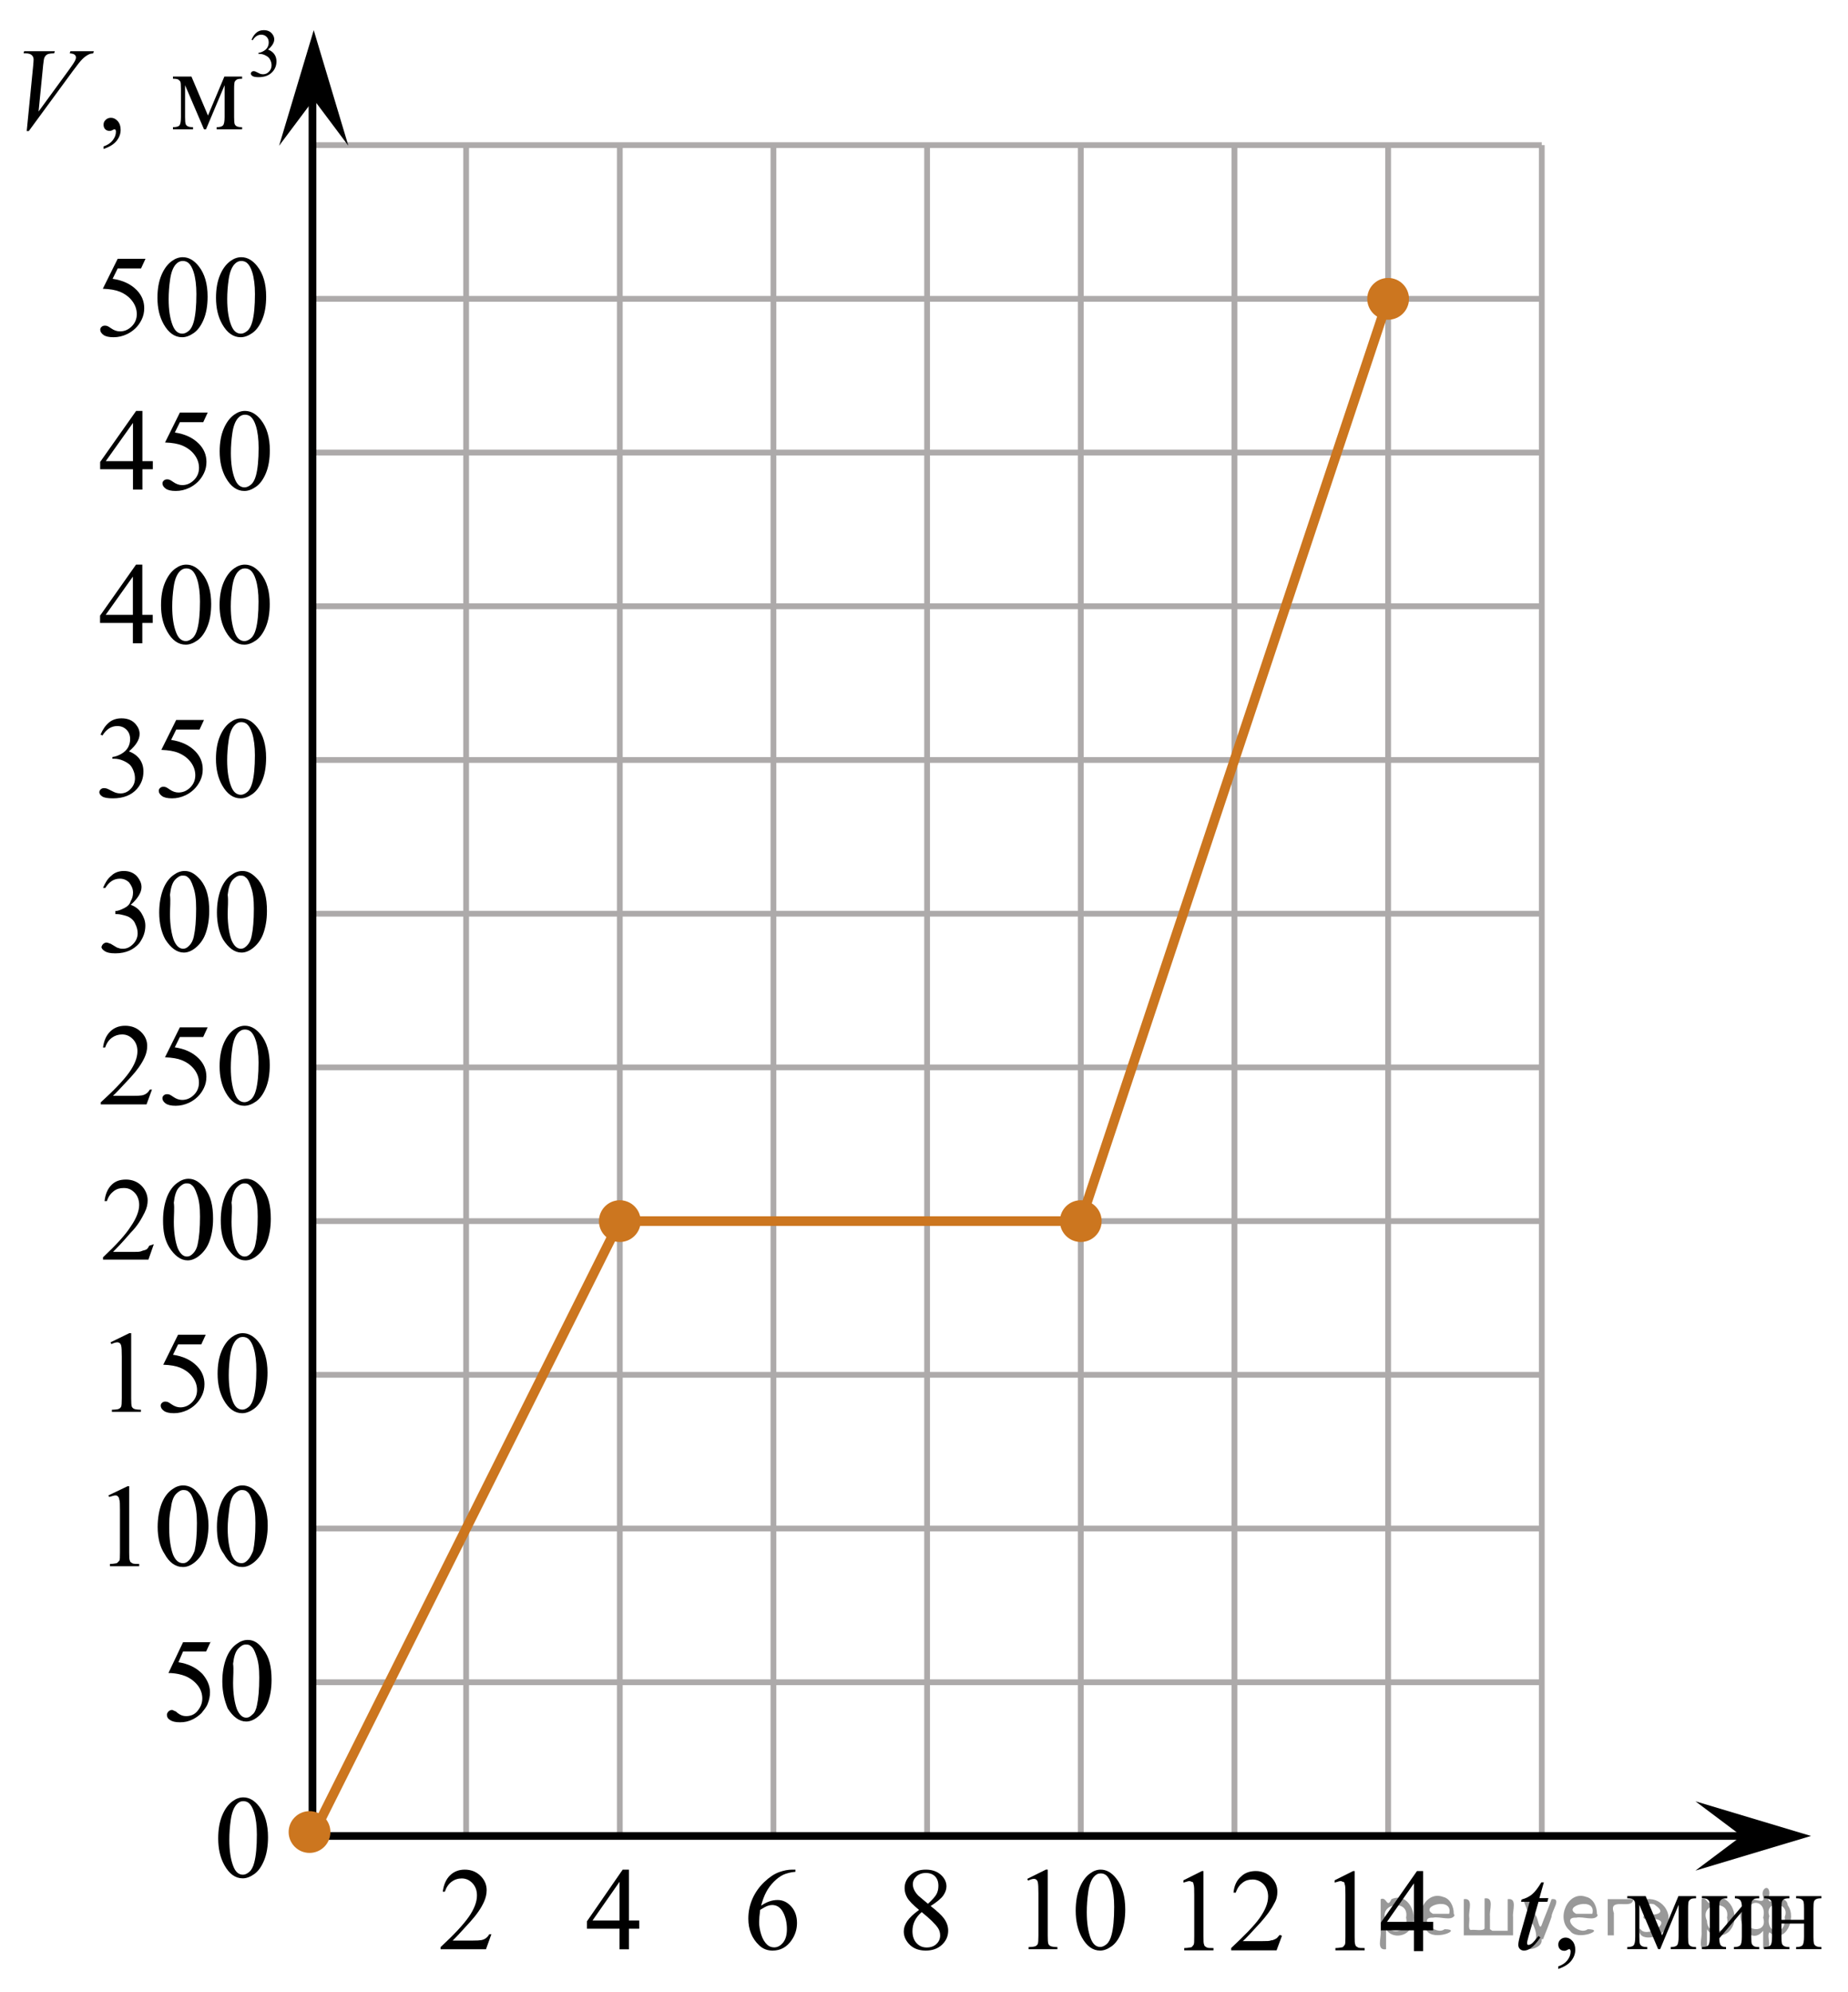 <?xml version="1.0" encoding="utf-8"?>
<!-- Generator: Adobe Illustrator 27.2.0, SVG Export Plug-In . SVG Version: 6.00 Build 0)  -->
<svg version="1.1" id="Слой_1" xmlns="http://www.w3.org/2000/svg" xmlns:xlink="http://www.w3.org/1999/xlink" x="0px" y="0px"
	 width="240.122px" height="258.794px" viewBox="0 0 240.122 258.794" enable-background="new 0 0 240.122 258.794"
	 xml:space="preserve">
<g>
	<g>
		<g>
			<g>
				<g>
					<g>
						<g>
							<g>
								<g>
									<g>
										<g>
											<g>
												<g>
													<g>
														<g>
															<g>
																<g>
																	<g>
																		<g>
																			<g>
																				<g>
																					<g>
																						<g>
																							<g>
																								<g>
																									<defs>
																										<rect id="SVGID_1_" x="73.502" y="239.294" width="12.363" height="16.699"/>
																									</defs>
																									<clipPath id="SVGID_00000040559155361410015550000004061875681144434342_">
																										<use xlink:href="#SVGID_1_"  overflow="visible"/>
																									</clipPath>
																									<g clip-path="url(#SVGID_00000040559155361410015550000004061875681144434342_)">
																										<g enable-background="new    ">
																											<path d="M83.061,249.469v1.062h-1.343v2.676h-1.217v-2.676h-4.235v-0.956l4.641-6.712h0.811
																												v6.606h1.343C83.061,249.469,83.061,249.469,83.061,249.469z M80.501,249.469v-5.029
																												l-3.512,5.029H80.501z"/>
																										</g>
																									</g>
																								</g>
																							</g>
																						</g>
																					</g>
																				</g>
																			</g>
																		</g>
																	</g>
																</g>
															</g>
														</g>
													</g>
												</g>
											</g>
										</g>
									</g>
								</g>
							</g>
						</g>
					</g>
				</g>
			</g>
		</g>
	</g>
</g>
<g>
	<g>
		<g>
			<g>
				<g>
					<g>
						<g>
							<g>
								<g>
									<g>
										<g>
											<g>
												<g>
													<g>
														<g>
															<g>
																<g>
																	<g>
																		<g>
																			<g>
																				<g>
																					<g>
																						<g>
																							<g>
																								<g>
																									<defs>
																										
																											<rect id="SVGID_00000056411521664451086240000002664410375513401781_" x="94.316" y="239.295" width="12.363" height="18.08"/>
																									</defs>
																									<clipPath id="SVGID_00000032640672862318987910000016398905719674300833_">
																										<use xlink:href="#SVGID_00000056411521664451086240000002664410375513401781_"  overflow="visible"/>
																									</clipPath>
																									<g clip-path="url(#SVGID_00000032640672862318987910000016398905719674300833_)">
																										<g enable-background="new    ">
																											<path d="M103.361,242.861v0.276c-0.649,0.065-1.179,0.195-1.59,0.392
																												c-0.411,0.197-0.816,0.497-1.217,0.9s-0.733,0.853-0.996,1.348
																												c-0.263,0.496-0.483,1.085-0.661,1.767c0.709-0.493,1.419-0.739,2.132-0.739
																												c0.684,0,1.276,0.279,1.778,0.837c0.501,0.558,0.752,1.274,0.752,2.15
																												c0,0.847-0.253,1.619-0.76,2.315c-0.61,0.847-1.417,1.27-2.42,1.27
																												c-0.684,0-1.264-0.23-1.741-0.688c-0.935-0.892-1.402-2.047-1.402-3.466
																												c0-0.906,0.179-1.768,0.539-2.584c0.359-0.816,0.872-1.541,1.538-2.174
																												c0.666-0.632,1.305-1.058,1.915-1.277c0.61-0.219,1.178-0.328,1.705-0.328h0.428
																												L103.361,242.861L103.361,242.861z M98.772,248.088c-0.089,0.673-0.133,1.216-0.133,1.629
																												c0,0.477,0.087,0.997,0.262,1.558c0.174,0.56,0.434,1.004,0.778,1.333
																												c0.251,0.234,0.556,0.351,0.915,0.351c0.428,0,0.81-0.204,1.147-0.612
																												s0.506-0.991,0.506-1.748c0-0.852-0.168-1.588-0.502-2.211
																												c-0.335-0.622-0.809-0.934-1.424-0.934c-0.187,0-0.388,0.04-0.602,0.12
																												C99.506,247.653,99.19,247.825,98.772,248.088z"/>
																										</g>
																									</g>
																								</g>
																							</g>
																						</g>
																					</g>
																				</g>
																			</g>
																		</g>
																	</g>
																</g>
															</g>
														</g>
													</g>
												</g>
											</g>
										</g>
									</g>
								</g>
							</g>
						</g>
					</g>
				</g>
			</g>
		</g>
	</g>
</g>
<g>
	<g>
		<g>
			<g>
				<g>
					<g>
						<g>
							<g>
								<g>
									<g>
										<g>
											<g>
												<g>
													<g>
														<g>
															<g>
																<g>
																	<g>
																		<g>
																			<g>
																				<g>
																					<g>
																						<g>
																							<g>
																								<g>
																									<defs>
																										
																											<rect id="SVGID_00000060005762795191482320000018175722343016154278_" x="114.71" y="239.295" width="12.355" height="18.08"/>
																									</defs>
																									<clipPath id="SVGID_00000016772255872932207190000004628281325268679101_">
																										<use xlink:href="#SVGID_00000060005762795191482320000018175722343016154278_"  overflow="visible"/>
																									</clipPath>
																									<g clip-path="url(#SVGID_00000016772255872932207190000004628281325268679101_)">
																										<g enable-background="new    ">
																											<path d="M119.416,248.094c-0.792-0.657-1.302-1.185-1.531-1.583s-0.343-0.811-0.343-1.24
																												c0-0.657,0.251-1.224,0.753-1.699c0.501-0.476,1.168-0.713,1.999-0.713
																												c0.807,0,1.456,0.222,1.948,0.664c0.492,0.443,0.738,0.949,0.738,1.517
																												c0,0.379-0.133,0.764-0.398,1.157c-0.266,0.394-0.819,0.857-1.66,1.389
																												c0.866,0.678,1.438,1.21,1.719,1.599c0.374,0.508,0.561,1.043,0.561,1.605
																												c0,0.712-0.268,1.321-0.804,1.826c-0.536,0.506-1.24,0.759-2.11,0.759
																												c-0.949,0-1.69-0.302-2.221-0.904c-0.423-0.482-0.634-1.011-0.634-1.583
																												c0-0.448,0.148-0.893,0.446-1.334C118.175,249.114,118.688,248.628,119.416,248.094z
																												 M119.763,248.379c-0.408,0.349-0.71,0.729-0.907,1.139
																												c-0.197,0.411-0.295,0.856-0.295,1.333c0,0.643,0.173,1.157,0.52,1.543
																												c0.347,0.386,0.788,0.579,1.324,0.579c0.531,0,0.957-0.152,1.276-0.456
																												s0.479-0.672,0.479-1.105c0-0.358-0.093-0.68-0.28-0.964
																												C121.531,249.92,120.825,249.23,119.763,248.379z M120.575,247.296
																												c0.59-0.538,0.964-0.963,1.121-1.273c0.158-0.311,0.236-0.664,0.236-1.058
																												c0-0.523-0.145-0.932-0.435-1.228c-0.29-0.296-0.686-0.444-1.188-0.444
																												c-0.502,0-0.91,0.148-1.225,0.44c-0.315,0.294-0.472,0.638-0.472,1.031
																												c0,0.259,0.065,0.518,0.196,0.776c0.13,0.26,0.316,0.506,0.557,0.74L120.575,247.296z"/>
																										</g>
																									</g>
																								</g>
																							</g>
																						</g>
																					</g>
																				</g>
																			</g>
																		</g>
																	</g>
																</g>
															</g>
														</g>
													</g>
												</g>
											</g>
										</g>
									</g>
								</g>
							</g>
						</g>
					</g>
				</g>
			</g>
		</g>
	</g>
</g>
<g>
	<g>
		<g>
			<g>
				<g>
					<g>
						<g>
							<g>
								<g>
									<g>
										<g>
											<g>
												<g>
													<g>
														<g>
															<g>
																<g>
																	<g>
																		<g>
																			<g>
																				<g>
																					<g>
																						<g>
																							<g>
																								<g>
																									<defs>
																										
																											<rect id="SVGID_00000048468169244419863740000004901079477621953966_" x="130.869" y="239.296" width="19.13" height="18.078"/>
																									</defs>
																									<clipPath id="SVGID_00000037658066848610754140000015570791819393234052_">
																										<use xlink:href="#SVGID_00000048468169244419863740000004901079477621953966_"  overflow="visible"/>
																									</clipPath>
																									<g clip-path="url(#SVGID_00000037658066848610754140000015570791819393234052_)">
																										<g enable-background="new    ">
																											<path d="M133.476,244.06l2.422-1.202h0.242v8.552c0,0.567,0.023,0.921,0.07,1.06
																												c0.046,0.14,0.143,0.247,0.29,0.321s0.445,0.117,0.895,0.127v0.277h-3.744v-0.277
																												c0.47-0.01,0.773-0.051,0.91-0.123c0.137-0.072,0.232-0.169,0.287-0.291
																												c0.054-0.122,0.081-0.487,0.081-1.095v-5.468c0-0.736-0.024-1.21-0.073-1.419
																												c-0.034-0.159-0.097-0.276-0.188-0.351c-0.09-0.075-0.199-0.112-0.326-0.112
																												c-0.181,0-0.433,0.077-0.756,0.231L133.476,244.06z"/>
																											<path d="M139.773,248.191c0-1.155,0.171-2.15,0.514-2.984
																												c0.342-0.834,0.797-1.455,1.365-1.863c0.44-0.324,0.895-0.485,1.365-0.485
																												c0.763,0,1.448,0.396,2.055,1.188c0.758,0.981,1.138,2.311,1.138,3.988
																												c0,1.175-0.167,2.174-0.499,2.995c-0.333,0.821-0.757,1.418-1.273,1.789
																												c-0.516,0.371-1.014,0.556-1.494,0.556c-0.949,0-1.739-0.57-2.371-1.711
																												C140.04,250.703,139.773,249.546,139.773,248.191z M141.212,248.377
																												c0,1.394,0.169,2.532,0.506,3.413c0.279,0.742,0.695,1.113,1.248,1.113
																												c0.265,0,0.539-0.121,0.822-0.362s0.499-0.646,0.646-1.214
																												c0.225-0.856,0.337-2.064,0.337-3.623c0-1.154-0.117-2.118-0.352-2.891
																												c-0.176-0.572-0.404-0.978-0.683-1.217c-0.201-0.164-0.443-0.247-0.727-0.247
																												c-0.333,0-0.629,0.152-0.888,0.456c-0.352,0.413-0.592,1.063-0.719,1.949
																												C141.276,246.642,141.212,247.516,141.212,248.377z"/>
																										</g>
																									</g>
																								</g>
																							</g>
																						</g>
																					</g>
																				</g>
																			</g>
																		</g>
																	</g>
																</g>
															</g>
														</g>
													</g>
												</g>
											</g>
										</g>
									</g>
								</g>
							</g>
						</g>
					</g>
				</g>
			</g>
		</g>
	</g>
</g>
<g>
	<g>
		<g>
			<g>
				<g>
					<g>
						<g>
							<g>
								<g>
									<g>
										<g>
											<g>
												<g>
													<g>
														<g>
															<defs>
																
																	<rect id="SVGID_00000132767380302979629540000002397619523618715534_" x="54.386" y="239.295" width="12.361" height="16.697"/>
															</defs>
															<clipPath id="SVGID_00000119112776521375656720000007201645975332017038_">
																<use xlink:href="#SVGID_00000132767380302979629540000002397619523618715534_"  overflow="visible"/>
															</clipPath>
															<g clip-path="url(#SVGID_00000119112776521375656720000007201645975332017038_)">
																<g enable-background="new    ">
																	<path d="M63.847,251.254l-0.701,1.95h-5.902v-0.276c1.736-1.605,2.958-2.915,3.667-3.932
																		s1.062-1.945,1.062-2.787c0-0.644-0.194-1.171-0.583-1.585c-0.389-0.413-0.854-0.62-1.395-0.62
																		c-0.492,0-0.933,0.145-1.324,0.438c-0.391,0.291-0.68,0.719-0.867,1.281h-0.273
																		c0.123-0.922,0.439-1.629,0.948-2.122c0.509-0.494,1.145-0.74,1.907-0.74
																		c0.811,0,1.489,0.264,2.033,0.792s0.815,1.151,0.815,1.868c0,0.514-0.118,1.027-0.354,1.54
																		c-0.364,0.808-0.954,1.662-1.77,2.563c-1.225,1.355-1.99,2.173-2.294,2.451h2.612
																		c0.531,0,0.903-0.019,1.118-0.06c0.214-0.04,0.407-0.121,0.579-0.243
																		c0.172-0.122,0.322-0.295,0.45-0.519h0.273C63.847,251.254,63.847,251.254,63.847,251.254z"/>
																</g>
															</g>
														</g>
													</g>
												</g>
											</g>
										</g>
									</g>
								</g>
							</g>
						</g>
					</g>
				</g>
			</g>
		</g>
	</g>
</g>
<g>
	<g>
		<g>
			<g>
				<g>
					<g>
						<g>
							<g>
								<g>
									<g>
										<g>
											<g>
												<g>
													<g>
														<g>
															<g>
																<g>
																	<g>
																		<g>
																			<g>
																				<defs>
																					
																						<rect id="SVGID_00000137133796179377051470000015105151054182979470_" x="151.174" y="239.545" width="19.3" height="16.6"/>
																				</defs>
																				<clipPath id="SVGID_00000104688877292690835230000001931260455144123015_">
																					<use xlink:href="#SVGID_00000137133796179377051470000015105151054182979470_"  overflow="visible"/>
																				</clipPath>
																				<g clip-path="url(#SVGID_00000104688877292690835230000001931260455144123015_)">
																					<path d="M153.774,244.245l2.4-1.2h0.2v8.5c0,0.6,0,0.9,0.1,1.1c0,0.1,0.1,0.2,0.3,0.3
																						c0.1,0.1,0.4,0.1,0.9,0.1v0.3h-3.8v-0.3c0.5,0,0.8-0.1,0.9-0.1c0.1,0,0.2-0.2,0.3-0.3
																						s0.1-0.5,0.1-1.1v-5.4c0-0.7,0-1.2-0.1-1.4c0-0.2-0.1-0.3-0.2-0.3c-0.1,0-0.2-0.1-0.3-0.1
																						c-0.2,0-0.4,0.1-0.8,0.2L153.774,244.245L153.774,244.245z"/>
																					<path d="M166.574,251.445l-0.7,1.9h-5.9v-0.3c1.7-1.6,3-2.9,3.7-3.9s1.1-1.9,1.1-2.8
																						c0-0.6-0.2-1.2-0.6-1.6c-0.4-0.4-0.9-0.6-1.4-0.6s-0.9,0.1-1.3,0.4c-0.4,0.3-0.7,0.7-0.9,1.3h-0.3
																						c0.1-0.9,0.4-1.6,1-2.1c0.5-0.5,1.2-0.7,1.9-0.7c0.8,0,1.5,0.3,2,0.8s0.8,1.1,0.8,1.9
																						c0,0.5-0.1,1-0.4,1.5c-0.4,0.8-1,1.6-1.8,2.5c-1.2,1.3-2,2.2-2.3,2.4h2.6c0.5,0,0.9,0,1.1-0.1
																						c0.2,0,0.4-0.1,0.6-0.2c0.2-0.1,0.3-0.3,0.5-0.5L166.574,251.445L166.574,251.445z"/>
																				</g>
																			</g>
																		</g>
																	</g>
																</g>
															</g>
														</g>
													</g>
												</g>
											</g>
										</g>
									</g>
								</g>
							</g>
						</g>
					</g>
				</g>
			</g>
		</g>
	</g>
</g>
<g>
	<g>
		<g>
			<g>
				<g>
					<g>
						<g>
							<g>
								<g>
									<g>
										<g>
											<g>
												<g>
													<g>
														<g>
															<g>
																<g>
																	<g>
																		<g>
																			<g>
																				<defs>
																					
																						<rect id="SVGID_00000090258126997810918730000009236464616297011881_" x="170.718" y="239.545" width="19.3" height="16.6"/>
																				</defs>
																				<clipPath id="SVGID_00000103239567240381429940000006883063381678503336_">
																					<use xlink:href="#SVGID_00000090258126997810918730000009236464616297011881_"  overflow="visible"/>
																				</clipPath>
																				<g clip-path="url(#SVGID_00000103239567240381429940000006883063381678503336_)">
																					<path d="M173.418,244.245l2.4-1.2h0.2v8.5c0,0.6,0,0.9,0.1,1.1c0,0.1,0.1,0.2,0.3,0.3
																						c0.1,0.1,0.4,0.1,0.9,0.1v0.3h-3.8v-0.3c0.5,0,0.8-0.1,0.9-0.1s0.2-0.2,0.3-0.3s0.1-0.5,0.1-1.1v-5.4
																						c0-0.7,0-1.2-0.1-1.4c0-0.2-0.1-0.3-0.2-0.3s-0.2-0.1-0.3-0.1c-0.2,0-0.4,0.1-0.8,0.2V244.245z"
																						/>
																					<path d="M186.218,249.645v1.1h-1.3v2.7h-1.2v-2.7h-4.3v-1l4.7-6.7h0.8v6.6H186.218L186.218,249.645z
																						 M183.718,249.645v-5l-3.5,5H183.718z"/>
																				</g>
																			</g>
																		</g>
																	</g>
																</g>
															</g>
														</g>
													</g>
												</g>
											</g>
										</g>
									</g>
								</g>
							</g>
						</g>
					</g>
				</g>
			</g>
		</g>
	</g>
</g>
<g>
	<g>
		<g>
			<g>
				<g>
					<g>
						<g>
							<g>
								<g>
									<g>
										<g>
											<g>
												<g>
													<g>
														<g>
															<g>
																<g>
																	<g>
																		<g>
																			<g>
																				<g>
																					<g>
																						<g>
																							<g>
																								<g>
																									<defs>
																										
																											<rect id="SVGID_00000022546764261469542940000003932108113571164082_" x="25.532" y="229.912" width="12.354" height="18.066"/>
																									</defs>
																									<clipPath id="SVGID_00000007396895474075960700000016781780423614882460_">
																										<use xlink:href="#SVGID_00000022546764261469542940000003932108113571164082_"  overflow="visible"/>
																									</clipPath>
																									<g clip-path="url(#SVGID_00000007396895474075960700000016781780423614882460_)">
																										<g enable-background="new    ">
																											<path d="M28.352,238.806c0-1.155,0.172-2.15,0.517-2.984s0.802-1.455,1.372-1.863
																												c0.443-0.324,0.9-0.485,1.373-0.485c0.767,0,1.456,0.396,2.066,1.188
																												c0.762,0.981,1.144,2.31,1.144,3.988c0,1.175-0.168,2.174-0.502,2.995
																												s-0.761,1.418-1.28,1.789c-0.519,0.371-1.02,0.557-1.502,0.557
																												c-0.955,0-1.748-0.57-2.383-1.711C28.619,241.318,28.352,240.161,28.352,238.806z
																												 M29.798,238.993c0,1.394,0.169,2.532,0.509,3.413c0.281,0.742,0.699,1.113,1.254,1.113
																												c0.266,0,0.541-0.121,0.826-0.362c0.286-0.241,0.502-0.646,0.649-1.214
																												c0.226-0.856,0.339-2.064,0.339-3.623c0-1.154-0.118-2.118-0.354-2.891
																												c-0.177-0.572-0.406-0.978-0.686-1.217c-0.202-0.164-0.445-0.247-0.731-0.247
																												c-0.335,0-0.632,0.152-0.893,0.456c-0.354,0.413-0.595,1.063-0.723,1.949
																												C29.862,237.257,29.798,238.131,29.798,238.993z"/>
																										</g>
																									</g>
																								</g>
																							</g>
																						</g>
																					</g>
																				</g>
																			</g>
																		</g>
																	</g>
																</g>
															</g>
														</g>
													</g>
												</g>
											</g>
										</g>
									</g>
								</g>
							</g>
						</g>
					</g>
				</g>
			</g>
		</g>
	</g>
</g>
<g>
	<g>
		<g>
			<g>
				<g>
					<g>
						<g>
							<g>
								<g>
									<g>
										<g>
											<g>
												<g>
													<g>
														<g>
															<g>
																<g>
																	<g>
																		<g>
																			<defs>
																				
																					<rect id="SVGID_00000170964856759036105190000005408741354925803142_" x="11.386" y="189.452" width="26.5" height="18.2"/>
																			</defs>
																			<clipPath id="SVGID_00000172436466759208233040000001888747336909844356_">
																				<use xlink:href="#SVGID_00000170964856759036105190000005408741354925803142_"  overflow="visible"/>
																			</clipPath>
																			<g clip-path="url(#SVGID_00000172436466759208233040000001888747336909844356_)">
																				<g enable-background="new    ">
																					<path d="M14.086,194.252l2.5-1.2h0.2v8.6c0,0.6,0,0.9,0.1,1.1c0,0.1,0.1,0.2,0.3,0.3
																						c0.1,0.1,0.5,0.1,0.9,0.1v0.3h-3.8v-0.3c0.5,0,0.8-0.1,0.9-0.1c0.1-0.1,0.2-0.2,0.3-0.3
																						c0.1-0.1,0.1-0.5,0.1-1.1v-5.5c0-0.7,0-1.2-0.1-1.4c0-0.2-0.1-0.3-0.2-0.4s-0.2-0.1-0.3-0.1
																						c-0.2,0-0.4,0.1-0.8,0.2L14.086,194.252z"/>
																					<path d="M20.486,198.352c0-1.2,0.2-2.2,0.5-3c0.3-0.8,0.8-1.5,1.4-1.9c0.4-0.3,0.9-0.5,1.4-0.5
																						c0.8,0,1.5,0.4,2.1,1.2c0.8,1,1.2,2.3,1.2,4c0,1.2-0.2,2.2-0.5,3c-0.3,0.8-0.8,1.4-1.3,1.8
																						c-0.5,0.4-1,0.6-1.5,0.6c-1,0-1.8-0.6-2.4-1.7C20.786,200.952,20.486,199.752,20.486,198.352z
																						 M21.986,198.552c0,1.4,0.2,2.6,0.5,3.4c0.3,0.7,0.7,1.1,1.3,1.1c0.3,0,0.5-0.1,0.8-0.4
																						s0.5-0.7,0.7-1.2c0.2-0.9,0.3-2.1,0.3-3.6c0-1.2-0.1-2.1-0.4-2.9c-0.2-0.6-0.4-1-0.7-1.2
																						c-0.2-0.2-0.5-0.2-0.7-0.2c-0.3,0-0.6,0.2-0.9,0.5c-0.4,0.4-0.6,1.1-0.7,2
																						C21.986,196.852,21.986,197.652,21.986,198.552z"/>
																					<path d="M28.186,198.352c0-1.2,0.2-2.2,0.5-3c0.3-0.8,0.8-1.5,1.4-1.9c0.4-0.3,0.9-0.5,1.4-0.5
																						c0.8,0,1.5,0.4,2.1,1.2c0.8,1,1.2,2.3,1.2,4c0,1.2-0.2,2.2-0.5,3c-0.3,0.8-0.8,1.4-1.3,1.8
																						c-0.5,0.4-1,0.6-1.5,0.6c-1,0-1.8-0.6-2.4-1.7C28.386,200.952,28.186,199.752,28.186,198.352z
																						 M29.586,198.552c0,1.4,0.2,2.6,0.5,3.4c0.3,0.7,0.7,1.1,1.3,1.1c0.3,0,0.5-0.1,0.8-0.4
																						c0.3-0.3,0.5-0.7,0.7-1.2c0.2-0.9,0.3-2.1,0.3-3.6c0-1.2-0.1-2.1-0.4-2.9c-0.2-0.6-0.4-1-0.7-1.2
																						c-0.2-0.2-0.5-0.2-0.7-0.2c-0.3,0-0.6,0.2-0.9,0.5c-0.4,0.4-0.6,1.1-0.7,2
																						C29.686,196.852,29.586,197.652,29.586,198.552z"/>
																				</g>
																			</g>
																		</g>
																	</g>
																</g>
															</g>
														</g>
													</g>
												</g>
											</g>
										</g>
									</g>
								</g>
							</g>
						</g>
					</g>
				</g>
			</g>
		</g>
	</g>
</g>
<g>
	<g>
		<g>
			<g>
				<g>
					<g>
						<g>
							<g>
								<g>
									<g>
										<g>
											<g>
												<g>
													<g>
														<g>
															<g>
																<g>
																	<g>
																		<g>
																			<defs>
																				
																					<rect id="SVGID_00000045611619246842904280000008083112797037482918_" x="10.586" y="149.52" width="27.3" height="18.2"/>
																			</defs>
																			<clipPath id="SVGID_00000119826644253903550220000008683602216994062776_">
																				<use xlink:href="#SVGID_00000045611619246842904280000008083112797037482918_"  overflow="visible"/>
																			</clipPath>
																			<g clip-path="url(#SVGID_00000119826644253903550220000008683602216994062776_)">
																				<g enable-background="new    ">
																					<path d="M19.986,161.62l-0.7,2h-5.9v-0.3c1.7-1.6,2.9-2.9,3.6-4c0.7-1,1.1-2,1.1-2.8
																						c0-0.6-0.2-1.2-0.6-1.6c-0.4-0.4-0.8-0.6-1.4-0.6c-0.5,0-0.9,0.1-1.3,0.4c-0.4,0.3-0.7,0.7-0.9,1.3
																						h-0.3c0.1-0.9,0.4-1.6,0.9-2.1s1.1-0.7,1.9-0.7s1.5,0.3,2,0.8s0.8,1.2,0.8,1.9c0,0.5-0.1,1-0.4,1.6
																						c-0.4,0.8-0.9,1.7-1.8,2.6c-1.2,1.4-2,2.2-2.3,2.5h2.6c0.5,0,0.9,0,1.1-0.1s0.4-0.1,0.6-0.2
																						c0.2-0.1,0.3-0.3,0.4-0.5L19.986,161.62L19.986,161.62z"/>
																					<path d="M21.186,158.52c0-1.2,0.2-2.2,0.5-3c0.3-0.8,0.8-1.5,1.4-1.9c0.4-0.3,0.9-0.5,1.4-0.5
																						c0.8,0,1.4,0.4,2.1,1.2c0.8,1,1.1,2.3,1.1,4c0,1.2-0.2,2.2-0.5,3c-0.3,0.8-0.8,1.4-1.3,1.8
																						c-0.5,0.4-1,0.6-1.5,0.6c-0.9,0-1.7-0.6-2.4-1.7C21.386,161.02,21.186,159.92,21.186,158.52z
																						 M22.586,158.72c0,1.4,0.2,2.6,0.5,3.4c0.3,0.7,0.7,1.1,1.2,1.1c0.3,0,0.5-0.1,0.8-0.4s0.5-0.7,0.6-1.2
																						c0.2-0.9,0.3-2.1,0.3-3.6c0-1.2-0.1-2.1-0.4-2.9c-0.2-0.6-0.4-1-0.7-1.2c-0.2-0.2-0.4-0.2-0.7-0.2
																						s-0.6,0.2-0.9,0.5c-0.4,0.4-0.6,1.1-0.7,2C22.686,156.92,22.586,157.82,22.586,158.72z"/>
																					<path d="M28.686,158.52c0-1.2,0.2-2.2,0.5-3c0.3-0.8,0.8-1.5,1.4-1.9c0.4-0.3,0.9-0.5,1.4-0.5
																						c0.8,0,1.4,0.4,2.1,1.2c0.8,1,1.1,2.3,1.1,4c0,1.2-0.2,2.2-0.5,3c-0.3,0.8-0.8,1.4-1.3,1.8
																						c-0.5,0.4-1,0.6-1.5,0.6c-0.9,0-1.7-0.6-2.4-1.7C28.886,161.02,28.686,159.92,28.686,158.52z
																						 M30.086,158.72c0,1.4,0.2,2.6,0.5,3.4c0.3,0.7,0.7,1.1,1.2,1.1c0.3,0,0.5-0.1,0.8-0.4s0.5-0.7,0.6-1.2
																						c0.2-0.9,0.3-2.1,0.3-3.6c0-1.2-0.1-2.1-0.4-2.9c-0.2-0.6-0.4-1-0.7-1.2c-0.2-0.2-0.4-0.2-0.7-0.2
																						c-0.3,0-0.6,0.2-0.9,0.5c-0.4,0.4-0.6,1.1-0.7,2C30.186,156.92,30.086,157.82,30.086,158.72z"/>
																				</g>
																			</g>
																		</g>
																	</g>
																</g>
															</g>
														</g>
													</g>
												</g>
											</g>
										</g>
									</g>
								</g>
							</g>
						</g>
					</g>
				</g>
			</g>
		</g>
	</g>
</g>
<g>
	<g>
		<g>
			<g>
				<g>
					<g>
						<g>
							<g>
								<g>
									<g>
										<g>
											<g>
												<g>
													<g>
														<g>
															<g>
																<g>
																	<g>
																		<g>
																			<defs>
																				
																					<rect id="SVGID_00000067195090469506103150000001788644488728719492_" x="10.586" y="109.537" width="27.3" height="18.3"/>
																			</defs>
																			<clipPath id="SVGID_00000093882652197001168650000003730245969212446853_">
																				<use xlink:href="#SVGID_00000067195090469506103150000001788644488728719492_"  overflow="visible"/>
																			</clipPath>
																			<g clip-path="url(#SVGID_00000093882652197001168650000003730245969212446853_)">
																				<g enable-background="new    ">
																					<path d="M13.386,115.337c0.3-0.7,0.6-1.2,1.1-1.6c0.4-0.4,1-0.6,1.6-0.6c0.8,0,1.4,0.3,1.8,0.8
																						c0.3,0.4,0.5,0.8,0.5,1.3c0,0.7-0.5,1.5-1.4,2.3c0.6,0.2,1.1,0.6,1.4,1.1s0.5,1,0.5,1.6
																						c0,0.9-0.3,1.6-0.8,2.3c-0.7,0.8-1.7,1.3-3.1,1.3c-0.7,0-1.1-0.1-1.4-0.3
																						c-0.3-0.2-0.4-0.4-0.4-0.5s0.1-0.3,0.2-0.4s0.3-0.2,0.4-0.2s0.2,0,0.4,0.1c0.1,0,0.3,0.1,0.6,0.3
																						c0.3,0.2,0.5,0.3,0.6,0.3c0.2,0.1,0.4,0.1,0.6,0.1c0.5,0,0.9-0.2,1.3-0.6s0.6-0.9,0.6-1.4
																						c0-0.4-0.1-0.8-0.3-1.2c-0.1-0.3-0.3-0.5-0.4-0.6c-0.2-0.2-0.5-0.4-0.9-0.5s-0.7-0.2-1.1-0.2h-0.2
																						v-0.4c0.4,0,0.8-0.2,1.2-0.4c0.4-0.2,0.7-0.5,0.8-0.9c0.2-0.3,0.3-0.7,0.3-1.1c0-0.5-0.2-0.9-0.5-1.3
																						c-0.3-0.3-0.7-0.5-1.2-0.5c-0.8,0-1.4,0.4-1.9,1.2h-0.3C13.386,115.337,13.386,115.337,13.386,115.337z"
																						/>
																					<path d="M20.686,118.537c0-1.2,0.2-2.2,0.5-3c0.3-0.8,0.8-1.5,1.4-1.9c0.4-0.3,0.9-0.5,1.4-0.5
																						c0.8,0,1.4,0.4,2.1,1.2c0.8,1,1.1,2.3,1.1,4c0,1.2-0.2,2.2-0.5,3c-0.3,0.8-0.8,1.4-1.3,1.8
																						c-0.5,0.4-1,0.6-1.5,0.6c-0.9,0-1.7-0.6-2.4-1.7C20.986,121.137,20.686,119.937,20.686,118.537z
																						 M22.086,118.737c0,1.4,0.2,2.6,0.5,3.4c0.3,0.7,0.7,1.1,1.2,1.1c0.3,0,0.5-0.1,0.8-0.4
																						s0.5-0.7,0.6-1.2c0.2-0.9,0.3-2.1,0.3-3.6c0-1.2-0.1-2.1-0.4-2.9c-0.2-0.6-0.4-1-0.7-1.2
																						c-0.2-0.2-0.4-0.2-0.7-0.2c-0.3,0-0.6,0.2-0.9,0.5c-0.4,0.4-0.6,1.1-0.7,2
																						C22.186,117.037,22.086,117.837,22.086,118.737z"/>
																					<path d="M28.186,118.537c0-1.2,0.2-2.2,0.5-3c0.3-0.8,0.8-1.5,1.4-1.9c0.4-0.3,0.9-0.5,1.4-0.5
																						c0.8,0,1.4,0.4,2.1,1.2c0.8,1,1.1,2.3,1.1,4c0,1.2-0.2,2.2-0.5,3c-0.3,0.8-0.8,1.4-1.3,1.8
																						c-0.5,0.4-1,0.6-1.5,0.6c-0.9,0-1.7-0.6-2.4-1.7C28.486,121.137,28.186,119.937,28.186,118.537z
																						 M29.586,118.737c0,1.4,0.2,2.6,0.5,3.4c0.3,0.7,0.7,1.1,1.2,1.1c0.3,0,0.5-0.1,0.8-0.4
																						c0.3-0.3,0.5-0.7,0.6-1.2c0.2-0.9,0.3-2.1,0.3-3.6c0-1.2-0.1-2.1-0.4-2.9c-0.2-0.6-0.4-1-0.7-1.2
																						c-0.2-0.2-0.4-0.2-0.7-0.2c-0.3,0-0.6,0.2-0.9,0.5c-0.4,0.4-0.6,1.1-0.7,2
																						C29.686,117.037,29.586,117.837,29.586,118.737z"/>
																				</g>
																			</g>
																		</g>
																	</g>
																</g>
															</g>
														</g>
													</g>
												</g>
											</g>
										</g>
									</g>
								</g>
							</g>
						</g>
					</g>
				</g>
			</g>
		</g>
	</g>
</g>
<g>
	<g>
		<g>
			<g>
				<g>
					<g>
						<g>
							<g>
								<g>
									<g>
										<g>
											<g>
												<g>
													<g>
														<g>
															<g>
																<g>
																	<g>
																		<g>
																			<defs>
																				
																					<rect id="SVGID_00000173150010034987590690000010445014380395889549_" x="18.786" y="209.421" width="19.1" height="18.2"/>
																			</defs>
																			<clipPath id="SVGID_00000049925447737551479290000011015940113974452370_">
																				<use xlink:href="#SVGID_00000173150010034987590690000010445014380395889549_"  overflow="visible"/>
																			</clipPath>
																			<g clip-path="url(#SVGID_00000049925447737551479290000011015940113974452370_)">
																				<g enable-background="new    ">
																					<path d="M27.386,213.221l-0.6,1.3h-3l-0.6,1.4c1.3,0.2,2.3,0.7,3.1,1.5c0.6,0.7,1,1.5,1,2.4
																						c0,0.5-0.1,1-0.3,1.5s-0.5,0.8-0.8,1.2c-0.3,0.3-0.7,0.6-1.1,0.8c-0.6,0.3-1.1,0.4-1.7,0.4
																						s-1-0.1-1.3-0.3c-0.3-0.2-0.4-0.4-0.4-0.7c0-0.1,0.1-0.3,0.2-0.4c0.1-0.1,0.3-0.2,0.4-0.2
																						s0.2,0,0.3,0.1c0.1,0,0.3,0.1,0.5,0.3c0.4,0.3,0.7,0.4,1.1,0.4c0.6,0,1.1-0.2,1.5-0.7s0.6-1,0.6-1.6
																						s-0.2-1.2-0.6-1.7s-0.9-0.9-1.6-1.2c-0.5-0.2-1.3-0.4-2.2-0.4l1.9-4h3.6V213.221z"/>
																					<path d="M28.886,218.421c0-1.2,0.2-2.2,0.5-3c0.3-0.8,0.8-1.5,1.4-1.9c0.4-0.3,0.9-0.5,1.4-0.5
																						c0.8,0,1.4,0.4,2,1.2c0.8,1,1.1,2.3,1.1,4c0,1.2-0.2,2.2-0.5,3c-0.3,0.8-0.8,1.4-1.3,1.8s-1,0.6-1.5,0.6
																						c-0.9,0-1.7-0.6-2.4-1.7C29.186,220.921,28.886,219.821,28.886,218.421z M30.286,218.621
																						c0,1.4,0.2,2.6,0.5,3.4c0.3,0.7,0.7,1.1,1.2,1.1c0.3,0,0.5-0.1,0.8-0.4c0.3-0.2,0.5-0.7,0.6-1.2
																						c0.2-0.9,0.3-2.1,0.3-3.6c0-1.2-0.1-2.1-0.4-2.9c-0.2-0.6-0.4-1-0.7-1.2c-0.2-0.2-0.4-0.2-0.7-0.2
																						c-0.3,0-0.6,0.2-0.9,0.5c-0.4,0.4-0.6,1.1-0.7,2C30.386,216.821,30.286,217.721,30.286,218.621z"/>
																				</g>
																			</g>
																		</g>
																	</g>
																</g>
															</g>
														</g>
													</g>
												</g>
											</g>
										</g>
									</g>
								</g>
							</g>
						</g>
					</g>
				</g>
			</g>
		</g>
	</g>
</g>
<g>
	<g>
		<g>
			<g>
				<g>
					<g>
						<defs>
							
								<rect id="SVGID_00000132774026649626233730000012920706787879249061_" x="10.217" y="69.817" width="27.669" height="17.871"/>
						</defs>
						<clipPath id="SVGID_00000095339766131342114740000017689569421035758733_">
							<use xlink:href="#SVGID_00000132774026649626233730000012920706787879249061_"  overflow="visible"/>
						</clipPath>
						<g clip-path="url(#SVGID_00000095339766131342114740000017689569421035758733_)">
							<path d="M19.845,79.87v1.048h-1.353v2.644h-1.226v-2.644h-4.265v-0.945l4.674-6.63h0.817v6.527H19.845z
								 M17.266,79.87v-4.97l-3.537,4.97H17.266z"/>
							<path d="M20.922,78.615c0-1.142,0.173-2.125,0.52-2.949s0.808-1.438,1.382-1.843
								c0.446-0.319,0.907-0.479,1.382-0.479c0.773,0,1.466,0.392,2.081,1.174
								c0.768,0.97,1.152,2.284,1.152,3.942c0,1.162-0.169,2.149-0.505,2.961
								c-0.337,0.812-0.767,1.402-1.289,1.769c-0.522,0.367-1.027,0.55-1.512,0.55
								c-0.961,0-1.761-0.564-2.4-1.69C21.192,81.098,20.922,79.953,20.922,78.615z M22.378,78.799
								c0,1.379,0.171,2.503,0.513,3.375c0.282,0.733,0.703,1.1,1.263,1.1c0.268,0,0.545-0.119,0.832-0.358
								c0.288-0.238,0.505-0.639,0.654-1.199c0.228-0.847,0.342-2.04,0.342-3.581
								c0-1.143-0.119-2.095-0.357-2.857c-0.178-0.566-0.409-0.968-0.691-1.204
								c-0.203-0.162-0.448-0.243-0.736-0.243c-0.337,0-0.637,0.15-0.899,0.45
								c-0.357,0.409-0.6,1.051-0.728,1.927C22.443,77.084,22.378,77.948,22.378,78.799z"/>
							<path d="M28.531,78.615c0-1.142,0.173-2.125,0.52-2.949s0.808-1.438,1.382-1.843
								c0.446-0.319,0.907-0.479,1.382-0.479c0.773,0,1.466,0.392,2.081,1.174
								c0.768,0.97,1.152,2.284,1.152,3.942c0,1.162-0.169,2.149-0.505,2.961
								c-0.337,0.812-0.767,1.402-1.289,1.769c-0.522,0.367-1.027,0.55-1.512,0.55
								c-0.961,0-1.761-0.564-2.4-1.69C28.801,81.098,28.531,79.953,28.531,78.615z M29.987,78.799
								c0,1.379,0.171,2.503,0.513,3.375c0.282,0.733,0.703,1.1,1.263,1.1c0.268,0,0.545-0.119,0.832-0.358
								c0.288-0.238,0.505-0.639,0.654-1.199c0.228-0.847,0.342-2.04,0.342-3.581
								c0-1.143-0.119-2.095-0.357-2.857c-0.178-0.566-0.409-0.968-0.691-1.204
								c-0.203-0.162-0.448-0.243-0.736-0.243c-0.337,0-0.637,0.15-0.899,0.45
								c-0.357,0.409-0.6,1.051-0.728,1.927C30.052,77.084,29.987,77.948,29.987,78.799z"/>
						</g>
					</g>
				</g>
			</g>
		</g>
	</g>
</g>
<g>
	<g>
		<g>
			<g>
				<g>
					<g>
						<defs>
							
								<rect id="SVGID_00000181806468848676352400000010282321482211352986_" x="10.217" y="29.884" width="27.669" height="17.871"/>
						</defs>
						<clipPath id="SVGID_00000174574063071833594820000016200700379621117324_">
							<use xlink:href="#SVGID_00000181806468848676352400000010282321482211352986_"  overflow="visible"/>
						</clipPath>
						<g clip-path="url(#SVGID_00000174574063071833594820000016200700379621117324_)">
							<path d="M18.905,33.617l-0.58,1.255h-3.032l-0.662,1.344c1.313,0.192,2.353,0.677,3.121,1.454
								c0.659,0.67,0.988,1.458,0.988,2.363c0,0.526-0.108,1.014-0.323,1.462s-0.487,0.829-0.814,1.145
								c-0.327,0.315-0.691,0.568-1.092,0.761c-0.57,0.271-1.154,0.405-1.754,0.405
								c-0.605,0-1.044-0.102-1.319-0.306s-0.413-0.43-0.413-0.676c0-0.138,0.057-0.26,0.171-0.365
								c0.114-0.106,0.258-0.159,0.431-0.159c0.129,0,0.242,0.019,0.338,0.06
								c0.097,0.039,0.261,0.14,0.494,0.303c0.372,0.256,0.748,0.384,1.13,0.384c0.58,0,1.088-0.218,1.527-0.653
								c0.439-0.436,0.658-0.967,0.658-1.592c0-0.606-0.196-1.17-0.587-1.694
								c-0.391-0.524-0.931-0.929-1.62-1.215c-0.54-0.222-1.276-0.35-2.207-0.384l1.932-3.891H18.905z"/>
							<path d="M20.458,38.681c0-1.142,0.173-2.125,0.52-2.949s0.808-1.438,1.382-1.843
								c0.446-0.319,0.907-0.479,1.382-0.479c0.773,0,1.466,0.392,2.081,1.174
								c0.768,0.97,1.152,2.284,1.152,3.942c0,1.162-0.169,2.149-0.505,2.961
								c-0.337,0.812-0.767,1.402-1.289,1.769c-0.522,0.367-1.027,0.55-1.512,0.55
								c-0.961,0-1.761-0.564-2.4-1.69C20.728,41.165,20.458,40.02,20.458,38.681z M21.914,38.866
								c0,1.379,0.171,2.503,0.513,3.375c0.282,0.733,0.703,1.1,1.263,1.1c0.268,0,0.545-0.119,0.832-0.358
								c0.288-0.238,0.505-0.639,0.654-1.199c0.228-0.847,0.342-2.04,0.342-3.581
								c0-1.143-0.119-2.095-0.357-2.857c-0.178-0.566-0.409-0.968-0.691-1.204
								c-0.203-0.162-0.448-0.243-0.736-0.243c-0.337,0-0.637,0.15-0.899,0.45
								c-0.357,0.409-0.6,1.051-0.728,1.927C21.979,37.151,21.914,38.014,21.914,38.866z"/>
							<path d="M28.067,38.681c0-1.142,0.173-2.125,0.52-2.949s0.808-1.438,1.382-1.843
								c0.446-0.319,0.907-0.479,1.382-0.479c0.773,0,1.466,0.392,2.081,1.174
								c0.768,0.97,1.152,2.284,1.152,3.942c0,1.162-0.169,2.149-0.505,2.961
								c-0.337,0.812-0.767,1.402-1.289,1.769c-0.522,0.367-1.027,0.55-1.512,0.55
								c-0.961,0-1.761-0.564-2.4-1.69C28.337,41.165,28.067,40.02,28.067,38.681z M29.523,38.866
								c0,1.379,0.171,2.503,0.513,3.375c0.282,0.733,0.703,1.1,1.263,1.1c0.268,0,0.545-0.119,0.832-0.358
								c0.288-0.238,0.505-0.639,0.654-1.199c0.228-0.847,0.342-2.04,0.342-3.581
								c0-1.143-0.119-2.095-0.357-2.857c-0.178-0.566-0.409-0.968-0.691-1.204
								c-0.203-0.162-0.448-0.243-0.736-0.243c-0.337,0-0.637,0.15-0.899,0.45
								c-0.357,0.409-0.6,1.051-0.728,1.927C29.588,37.151,29.523,38.014,29.523,38.866z"/>
						</g>
					</g>
				</g>
			</g>
		</g>
	</g>
</g>
<g>
	<defs>
		<polygon id="SVGID_00000131342236771333017300000003970794002217229752_" points="11.735,187.522 37.886,187.522 
			37.886,169.651 11.735,169.651 11.735,187.522 		"/>
	</defs>
	<clipPath id="SVGID_00000151536195765079355840000007632647090054257322_">
		<use xlink:href="#SVGID_00000131342236771333017300000003970794002217229752_"  overflow="visible"/>
	</clipPath>
	<g clip-path="url(#SVGID_00000151536195765079355840000007632647090054257322_)">
		<path d="M14.362,174.364l2.439-1.188h0.244v8.454c0,0.561,0.023,0.911,0.07,1.049s0.144,0.243,0.292,0.317
			c0.148,0.073,0.449,0.115,0.902,0.125v0.273h-3.77v-0.273c0.473-0.01,0.779-0.05,0.916-0.122
			c0.138-0.071,0.234-0.167,0.289-0.287c0.054-0.121,0.081-0.481,0.081-1.082v-5.405
			c0-0.728-0.024-1.195-0.074-1.402c-0.035-0.157-0.097-0.273-0.189-0.347c-0.091-0.074-0.201-0.111-0.329-0.111
			c-0.182,0-0.436,0.076-0.761,0.23L14.362,174.364z"/>
		<path d="M26.73,173.382l-0.577,1.255h-3.017l-0.658,1.344c1.306,0.192,2.341,0.677,3.105,1.454
			c0.655,0.67,0.983,1.458,0.983,2.363c0,0.526-0.107,1.014-0.321,1.462s-0.484,0.829-0.81,1.145
			c-0.325,0.315-0.688,0.568-1.087,0.761c-0.566,0.271-1.148,0.405-1.745,0.405c-0.601,0-1.039-0.102-1.312-0.306
			s-0.41-0.43-0.41-0.676c0-0.138,0.057-0.26,0.17-0.365c0.113-0.106,0.256-0.159,0.429-0.159
			c0.128,0,0.24,0.019,0.336,0.06c0.096,0.039,0.26,0.14,0.492,0.303c0.37,0.256,0.744,0.384,1.123,0.384
			c0.577,0,1.083-0.218,1.519-0.653c0.436-0.436,0.654-0.967,0.654-1.592c0-0.606-0.195-1.17-0.584-1.694
			s-0.927-0.929-1.611-1.215c-0.538-0.222-1.269-0.35-2.196-0.384l1.922-3.891H26.73z"/>
		<path d="M28.274,178.447c0-1.142,0.173-2.125,0.518-2.949c0.345-0.824,0.803-1.438,1.375-1.843
			c0.444-0.319,0.902-0.479,1.375-0.479c0.769,0,1.459,0.392,2.07,1.174c0.764,0.97,1.146,2.284,1.146,3.942
			c0,1.162-0.168,2.149-0.502,2.961c-0.335,0.812-0.763,1.402-1.283,1.769c-0.52,0.367-1.022,0.55-1.504,0.55
			c-0.956,0-1.752-0.564-2.388-1.69C28.543,180.93,28.274,179.786,28.274,178.447z M29.724,178.631
			c0,1.379,0.17,2.503,0.51,3.375c0.281,0.733,0.7,1.1,1.257,1.1c0.266,0,0.542-0.119,0.828-0.358
			c0.286-0.238,0.502-0.639,0.65-1.199c0.227-0.847,0.34-2.04,0.34-3.581c0-1.143-0.119-2.095-0.355-2.857
			c-0.177-0.566-0.407-0.968-0.688-1.204c-0.202-0.162-0.446-0.243-0.732-0.243c-0.335,0-0.633,0.15-0.894,0.45
			c-0.355,0.409-0.596,1.051-0.725,1.927C29.788,176.917,29.724,177.78,29.724,178.631z"/>
	</g>
</g>
<g>
	<defs>
		<polygon id="SVGID_00000025442599549955123930000012263595351790581927_" points="10.217,147.587 37.886,147.587 
			37.886,129.716 10.217,129.716 10.217,147.587 		"/>
	</defs>
	<clipPath id="SVGID_00000063612694742604935910000012954290551240943276_">
		<use xlink:href="#SVGID_00000025442599549955123930000012263595351790581927_"  overflow="visible"/>
	</clipPath>
	<g clip-path="url(#SVGID_00000063612694742604935910000012954290551240943276_)">
		<path d="M19.745,141.533l-0.706,1.927h-5.944v-0.273c1.748-1.585,2.979-2.879,3.692-3.884
			c0.714-1.004,1.07-1.922,1.07-2.754c0-0.635-0.196-1.156-0.587-1.565c-0.392-0.408-0.859-0.612-1.404-0.612
			c-0.496,0-0.94,0.144-1.334,0.432s-0.685,0.71-0.873,1.267h-0.275c0.124-0.911,0.442-1.61,0.955-2.098
			s1.153-0.731,1.921-0.731c0.817,0,1.5,0.261,2.047,0.782c0.548,0.522,0.821,1.138,0.821,1.846
			c0,0.508-0.119,1.015-0.356,1.522c-0.367,0.798-0.961,1.642-1.783,2.532c-1.233,1.339-2.004,2.147-2.312,2.422
			h2.631c0.535,0,0.91-0.019,1.126-0.059c0.215-0.039,0.409-0.119,0.583-0.24c0.173-0.12,0.324-0.292,0.453-0.513
			H19.745z"/>
		<path d="M26.982,133.448l-0.58,1.255h-3.031l-0.662,1.344c1.313,0.192,2.353,0.677,3.121,1.454
			c0.659,0.67,0.988,1.458,0.988,2.363c0,0.526-0.107,1.014-0.323,1.462c-0.215,0.448-0.486,0.829-0.814,1.145
			c-0.327,0.315-0.691,0.568-1.092,0.761c-0.57,0.271-1.154,0.405-1.754,0.405c-0.605,0-1.044-0.102-1.319-0.306
			c-0.274-0.204-0.412-0.43-0.412-0.676c0-0.138,0.057-0.26,0.171-0.365c0.114-0.106,0.258-0.159,0.431-0.159
			c0.129,0,0.242,0.019,0.338,0.06c0.097,0.039,0.262,0.14,0.494,0.303c0.372,0.256,0.748,0.384,1.13,0.384
			c0.58,0,1.089-0.218,1.527-0.653c0.439-0.436,0.657-0.967,0.657-1.592c0-0.606-0.195-1.17-0.587-1.694
			s-0.932-0.929-1.62-1.215c-0.54-0.222-1.275-0.35-2.207-0.384l1.933-3.891H26.982z"/>
		<path d="M28.535,138.512c0-1.142,0.173-2.125,0.519-2.949s0.808-1.438,1.383-1.843
			c0.445-0.319,0.906-0.479,1.382-0.479c0.772,0,1.466,0.392,2.08,1.174c0.769,0.97,1.152,2.284,1.152,3.942
			c0,1.162-0.169,2.149-0.506,2.961c-0.337,0.812-0.767,1.402-1.289,1.769c-0.522,0.367-1.026,0.55-1.512,0.55
			c-0.961,0-1.761-0.564-2.4-1.69C28.805,140.996,28.535,139.851,28.535,138.512z M29.991,138.697
			c0,1.379,0.171,2.503,0.513,3.375c0.282,0.733,0.703,1.1,1.264,1.1c0.268,0,0.545-0.119,0.832-0.358
			c0.287-0.238,0.505-0.639,0.654-1.199c0.228-0.847,0.342-2.04,0.342-3.581c0-1.143-0.119-2.095-0.357-2.857
			c-0.178-0.566-0.408-0.968-0.69-1.204c-0.203-0.162-0.448-0.243-0.736-0.243c-0.337,0-0.637,0.15-0.898,0.45
			c-0.357,0.409-0.6,1.051-0.729,1.927C30.056,136.982,29.991,137.845,29.991,138.697z"/>
	</g>
</g>
<g>
	<defs>
		<polygon id="SVGID_00000130616899803539395380000009788862564729007526_" points="10.217,107.655 37.886,107.655 
			37.886,89.784 10.217,89.784 10.217,107.655 		"/>
	</defs>
	<clipPath id="SVGID_00000036232315414194170660000012616009604676657581_">
		<use xlink:href="#SVGID_00000130616899803539395380000009788862564729007526_"  overflow="visible"/>
	</clipPath>
	<g clip-path="url(#SVGID_00000036232315414194170660000012616009604676657581_)">
		<path d="M13.065,95.421c0.287-0.674,0.65-1.194,1.088-1.562c0.439-0.366,0.984-0.55,1.639-0.55
			c0.807,0,1.426,0.261,1.857,0.782c0.327,0.39,0.491,0.805,0.491,1.248c0,0.729-0.461,1.481-1.382,2.26
			c0.619,0.241,1.087,0.586,1.404,1.033c0.317,0.448,0.476,0.975,0.476,1.58c0,0.866-0.277,1.617-0.832,2.252
			c-0.724,0.827-1.771,1.24-3.143,1.24c-0.679,0-1.141-0.083-1.386-0.251c-0.245-0.167-0.368-0.347-0.368-0.539
			c0-0.143,0.058-0.268,0.175-0.376c0.116-0.108,0.256-0.162,0.42-0.162c0.123,0,0.25,0.019,0.379,0.059
			c0.084,0.024,0.275,0.114,0.572,0.27c0.297,0.155,0.503,0.247,0.617,0.277c0.183,0.054,0.379,0.081,0.587,0.081
			c0.505,0,0.945-0.194,1.319-0.584c0.374-0.389,0.561-0.849,0.561-1.381c0-0.389-0.087-0.768-0.26-1.137
			c-0.129-0.275-0.27-0.484-0.423-0.628c-0.213-0.196-0.505-0.375-0.877-0.535c-0.372-0.159-0.75-0.239-1.137-0.239
			h-0.238v-0.222c0.391-0.05,0.784-0.19,1.178-0.421c0.394-0.231,0.68-0.51,0.858-0.835
			c0.179-0.324,0.268-0.682,0.268-1.07c0-0.507-0.16-0.917-0.479-1.23c-0.32-0.312-0.717-0.469-1.193-0.469
			c-0.768,0-1.409,0.409-1.924,1.226L13.065,95.421z"/>
		<path d="M26.507,93.516l-0.58,1.255H22.896l-0.662,1.344c1.313,0.192,2.353,0.677,3.121,1.454
			c0.659,0.67,0.988,1.458,0.988,2.363c0,0.526-0.108,1.014-0.323,1.462s-0.487,0.829-0.814,1.145
			c-0.327,0.315-0.691,0.568-1.092,0.761c-0.57,0.271-1.154,0.405-1.754,0.405c-0.605,0-1.044-0.102-1.319-0.306
			s-0.413-0.43-0.413-0.676c0-0.138,0.057-0.26,0.171-0.365c0.114-0.106,0.258-0.159,0.431-0.159
			c0.129,0,0.242,0.019,0.338,0.06c0.097,0.039,0.261,0.14,0.494,0.303c0.372,0.256,0.748,0.384,1.13,0.384
			c0.58,0,1.088-0.218,1.527-0.653c0.439-0.436,0.658-0.967,0.658-1.592c0-0.606-0.196-1.17-0.587-1.694
			c-0.391-0.524-0.931-0.929-1.62-1.215c-0.54-0.222-1.276-0.35-2.207-0.384l1.932-3.891H26.507z"/>
		<path d="M28.06,98.581c0-1.142,0.173-2.125,0.52-2.949s0.808-1.438,1.382-1.843
			c0.446-0.319,0.907-0.479,1.382-0.479c0.773,0,1.466,0.392,2.081,1.174c0.768,0.97,1.152,2.284,1.152,3.942
			c0,1.162-0.169,2.149-0.505,2.961c-0.337,0.812-0.767,1.402-1.289,1.769c-0.522,0.367-1.027,0.55-1.512,0.55
			c-0.961,0-1.761-0.564-2.4-1.69C28.33,101.064,28.06,99.92,28.06,98.581z M29.517,98.765
			c0,1.379,0.171,2.503,0.513,3.375c0.282,0.733,0.703,1.1,1.263,1.1c0.268,0,0.545-0.119,0.832-0.358
			c0.288-0.238,0.505-0.639,0.654-1.199c0.228-0.847,0.342-2.04,0.342-3.581c0-1.143-0.119-2.095-0.357-2.857
			c-0.178-0.566-0.409-0.968-0.691-1.204c-0.203-0.162-0.448-0.243-0.736-0.243c-0.337,0-0.637,0.15-0.899,0.45
			c-0.357,0.409-0.6,1.051-0.728,1.927C29.581,97.05,29.517,97.914,29.517,98.765z"/>
	</g>
</g>
<g>
	<defs>
		<polygon id="SVGID_00000109732003263812961770000001234130103534197925_" points="10.217,67.724 37.886,67.724 
			37.886,49.853 10.217,49.853 10.217,67.724 		"/>
	</defs>
	<clipPath id="SVGID_00000042725785276639392760000010461509675042685116_">
		<use xlink:href="#SVGID_00000109732003263812961770000001234130103534197925_"  overflow="visible"/>
	</clipPath>
	<g clip-path="url(#SVGID_00000042725785276639392760000010461509675042685116_)">
		<path d="M19.857,59.905v1.048h-1.353v2.644h-1.226v-2.644h-4.265v-0.945l4.674-6.63h0.817v6.527H19.857z
			 M17.278,59.905v-4.97l-3.537,4.97H17.278z"/>
		<path d="M26.99,53.585l-0.58,1.255h-3.032l-0.662,1.344c1.313,0.192,2.353,0.677,3.121,1.454
			c0.659,0.67,0.988,1.458,0.988,2.363c0,0.526-0.108,1.014-0.323,1.462s-0.487,0.829-0.814,1.145
			c-0.327,0.315-0.691,0.568-1.092,0.761c-0.57,0.271-1.154,0.405-1.754,0.405c-0.605,0-1.044-0.102-1.319-0.306
			s-0.413-0.43-0.413-0.676c0-0.138,0.057-0.26,0.171-0.365c0.114-0.106,0.258-0.159,0.431-0.159
			c0.129,0,0.242,0.019,0.338,0.06c0.097,0.039,0.261,0.14,0.494,0.303c0.372,0.256,0.748,0.384,1.13,0.384
			c0.58,0,1.088-0.218,1.527-0.653c0.439-0.436,0.658-0.967,0.658-1.592c0-0.606-0.196-1.17-0.587-1.694
			c-0.391-0.524-0.931-0.929-1.62-1.215c-0.54-0.222-1.276-0.35-2.207-0.384l1.932-3.891H26.99z"/>
		<path d="M28.543,58.649c0-1.142,0.173-2.125,0.52-2.949s0.808-1.438,1.382-1.843
			c0.446-0.319,0.907-0.479,1.382-0.479c0.773,0,1.466,0.392,2.081,1.174c0.768,0.97,1.152,2.284,1.152,3.942
			c0,1.162-0.169,2.149-0.505,2.961c-0.337,0.812-0.767,1.402-1.289,1.769c-0.522,0.367-1.027,0.55-1.512,0.55
			c-0.961,0-1.761-0.564-2.4-1.69C28.813,61.133,28.543,59.988,28.543,58.649z M30,58.834
			c0,1.379,0.171,2.503,0.513,3.375c0.282,0.733,0.703,1.1,1.263,1.1c0.268,0,0.545-0.119,0.832-0.358
			c0.288-0.238,0.505-0.639,0.654-1.199c0.228-0.847,0.342-2.04,0.342-3.581c0-1.143-0.119-2.095-0.357-2.857
			c-0.178-0.566-0.409-0.968-0.691-1.204c-0.203-0.162-0.448-0.243-0.736-0.243c-0.337,0-0.637,0.15-0.899,0.45
			c-0.357,0.409-0.6,1.051-0.728,1.927C30.064,57.119,30,57.982,30,58.834z"/>
	</g>
</g>
<g>
	<g>
		<g>
			<g>
				<g>
					<g>
						<g>
							<g>
								<g>
									<defs>
										
											<rect id="SVGID_00000065049278230520731290000005951239393024769430_" x="194.582" y="240.578" width="45.54" height="18.216"/>
									</defs>
									<clipPath id="SVGID_00000155119928852416200000000017687842812660589726_">
										<use xlink:href="#SVGID_00000065049278230520731290000005951239393024769430_"  overflow="visible"/>
									</clipPath>
									<g clip-path="url(#SVGID_00000155119928852416200000000017687842812660589726_)">
										<path d="M202.476,255.76v-0.331c0.509-0.171,0.903-0.435,1.183-0.794
											c0.279-0.359,0.419-0.739,0.419-1.141c0-0.095-0.022-0.176-0.067-0.24
											c-0.034-0.046-0.069-0.068-0.103-0.068c-0.055,0-0.173,0.051-0.355,0.15
											c-0.089,0.046-0.184,0.068-0.282,0.068c-0.242,0-0.435-0.073-0.578-0.219s-0.215-0.346-0.215-0.602
											c0-0.246,0.093-0.457,0.278-0.633c0.185-0.175,0.411-0.263,0.678-0.263c0.326,0,0.616,0.144,0.871,0.433
											c0.255,0.288,0.382,0.671,0.382,1.148c0,0.517-0.177,0.997-0.53,1.441S203.241,255.504,202.476,255.76z"
											/>
									</g>
								</g>
							</g>
						</g>
					</g>
				</g>
			</g>
		</g>
		<g>
			<g>
				<g>
					<g>
						<g>
							<g>
								<g>
									<defs>
										
											<rect id="SVGID_00000112633055945183109720000013642416095542549650_" x="194.582" y="240.578" width="45.54" height="18.216"/>
									</defs>
									<clipPath id="SVGID_00000152264449826387633280000010294235315178112156_">
										<use xlink:href="#SVGID_00000112633055945183109720000013642416095542549650_"  overflow="visible"/>
									</clipPath>
									<g clip-path="url(#SVGID_00000152264449826387633280000010294235315178112156_)">
										<path d="M215.967,251.395l2.12-5.095h2.29v0.285c-0.336,0-0.56,0.034-0.671,0.102
											c-0.111,0.067-0.199,0.151-0.263,0.252c-0.065,0.101-0.097,0.426-0.097,0.979v3.657
											c0,0.477,0.023,0.784,0.07,0.922s0.144,0.242,0.289,0.312s0.369,0.105,0.671,0.105v0.278h-3.283v-0.278
											c0.405,0,0.677-0.076,0.815-0.23c0.138-0.153,0.207-0.523,0.207-1.11v-4.146l-2.401,5.764h-0.259
											l-2.446-5.764v4.146c0,0.477,0.024,0.784,0.074,0.922c0.049,0.138,0.145,0.242,0.289,0.312
											c0.143,0.07,0.365,0.105,0.667,0.105v0.278h-2.595v-0.278c0.44,0,0.722-0.082,0.846-0.245
											c0.123-0.163,0.185-0.527,0.185-1.095v-3.657c0-0.537-0.026-0.855-0.081-0.952
											c-0.055-0.099-0.139-0.185-0.252-0.264c-0.114-0.078-0.346-0.117-0.697-0.117v-0.285h2.387
											L215.967,251.395z"/>
										<path d="M223.395,251.072l2.936-3.447c-0.01-0.387-0.081-0.654-0.215-0.806
											c-0.134-0.15-0.363-0.228-0.69-0.233V246.3h3.157v0.285c-0.331,0-0.553,0.034-0.667,0.102
											c-0.113,0.067-0.202,0.151-0.267,0.252s-0.097,0.426-0.097,0.979v3.657c0,0.532,0.027,0.85,0.082,0.952
											c0.055,0.102,0.14,0.194,0.256,0.271c0.116,0.078,0.347,0.117,0.692,0.117v0.278h-3.283v-0.278
											c0.41,0,0.685-0.076,0.823-0.23c0.138-0.153,0.207-0.523,0.207-1.11v-3.244l-2.936,3.455
											c0.011,0.427,0.069,0.72,0.179,0.881c0.108,0.16,0.343,0.243,0.704,0.248v0.278h-3.136v-0.278
											c0.44,0,0.722-0.082,0.845-0.245c0.124-0.163,0.185-0.527,0.185-1.095v-3.657
											c0-0.537-0.027-0.855-0.081-0.952c-0.055-0.099-0.139-0.185-0.252-0.264
											c-0.114-0.078-0.347-0.117-0.697-0.117V246.3h3.284v0.285c-0.332,0-0.554,0.034-0.668,0.102
											c-0.113,0.067-0.202,0.151-0.267,0.252s-0.097,0.426-0.097,0.979v3.153L223.395,251.072L223.395,251.072z"
											/>
										<path d="M231.474,249.378h2.936v-1.46c0-0.436-0.018-0.722-0.052-0.855s-0.12-0.246-0.256-0.339
											c-0.136-0.093-0.377-0.14-0.723-0.14V246.3h3.283v0.285c-0.306,0-0.529,0.035-0.67,0.105
											c-0.142,0.07-0.236,0.172-0.286,0.305c-0.049,0.134-0.074,0.44-0.074,0.923v3.657
											c0,0.436,0.019,0.726,0.056,0.865c0.037,0.141,0.128,0.255,0.271,0.343
											c0.144,0.088,0.379,0.132,0.704,0.132v0.278h-3.283v-0.278c0.41,0,0.685-0.076,0.823-0.23
											c0.138-0.153,0.207-0.523,0.207-1.111v-1.708h-2.936v1.708c0,0.436,0.019,0.726,0.056,0.865
											c0.037,0.141,0.128,0.255,0.271,0.343c0.144,0.088,0.379,0.132,0.705,0.132v0.278h-3.284v-0.278
											c0.44,0,0.722-0.082,0.845-0.245c0.124-0.163,0.185-0.527,0.185-1.095v-3.657
											c0-0.436-0.019-0.726-0.056-0.866c-0.037-0.14-0.127-0.253-0.271-0.339
											c-0.144-0.085-0.378-0.128-0.704-0.128v-0.285h3.284v0.285c-0.307,0-0.53,0.035-0.671,0.105
											c-0.142,0.07-0.236,0.172-0.286,0.305c-0.049,0.134-0.074,0.44-0.074,0.923v1.46h0V249.378z"/>
									</g>
								</g>
							</g>
						</g>
					</g>
				</g>
			</g>
		</g>
		<g>
			<g>
				<g>
					<g>
						<g>
							<g>
								<g>
									<defs>
										
											<rect id="SVGID_00000059308488396576501770000016736620920477459072_" x="194.582" y="240.578" width="45.54" height="18.216"/>
									</defs>
									<clipPath id="SVGID_00000108268828999032648080000001940405939498891961_">
										<use xlink:href="#SVGID_00000059308488396576501770000016736620920477459072_"  overflow="visible"/>
									</clipPath>
									<g clip-path="url(#SVGID_00000108268828999032648080000001940405939498891961_)">
										<path d="M200.602,244.516l-0.578,2.047h1.164l-0.126,0.475h-1.156l-1.275,4.44
											c-0.139,0.477-0.207,0.785-0.207,0.926c0,0.085,0.019,0.15,0.059,0.195
											c0.04,0.045,0.087,0.069,0.142,0.069c0.123,0,0.286-0.088,0.489-0.264c0.118-0.101,0.383-0.409,0.793-0.926
											l0.244,0.189c-0.454,0.672-0.885,1.147-1.29,1.422c-0.276,0.19-0.556,0.286-0.837,0.286
											c-0.218,0-0.396-0.069-0.534-0.207c-0.138-0.138-0.207-0.315-0.207-0.53c0-0.272,0.079-0.685,0.237-1.242
											l1.237-4.357h-1.119l0.074-0.294c0.544-0.15,0.996-0.375,1.356-0.673
											c0.36-0.299,0.764-0.817,1.208-1.555L200.602,244.516L200.602,244.516z"/>
									</g>
								</g>
							</g>
						</g>
					</g>
				</g>
			</g>
		</g>
	</g>
</g>
<g>
	<g>
		<defs>
			<rect id="SVGID_00000096746914411453041150000009092140338897848236_" x="0.005" width="39.413" height="22.853"/>
		</defs>
		<clipPath id="SVGID_00000176037224298207613590000017933840687146753153_">
			<use xlink:href="#SVGID_00000096746914411453041150000009092140338897848236_"  overflow="visible"/>
		</clipPath>
		<g clip-path="url(#SVGID_00000176037224298207613590000017933840687146753153_)">
		</g>
	</g>
	<g>
		<defs>
			<polygon id="SVGID_00000041271880994017558390000015689573178564400036_" points="0.019,22.37 38.866,22.37 
				38.866,0.083 0.019,0.083 0.019,22.37 			"/>
		</defs>
		<clipPath id="SVGID_00000013872906946555860640000006721295896178690725_">
			<use xlink:href="#SVGID_00000041271880994017558390000015689573178564400036_"  overflow="visible"/>
		</clipPath>
		<g clip-path="url(#SVGID_00000013872906946555860640000006721295896178690725_)">
			<path d="M32.685,5.158c0.167-0.396,0.378-0.701,0.633-0.917c0.255-0.215,0.572-0.323,0.952-0.323
				c0.469,0,0.829,0.153,1.079,0.46c0.19,0.229,0.285,0.473,0.285,0.732c0,0.428-0.268,0.87-0.803,1.327
				c0.359,0.142,0.632,0.344,0.816,0.607c0.184,0.263,0.276,0.572,0.276,0.928c0,0.509-0.161,0.949-0.484,1.322
				c-0.42,0.485-1.029,0.729-1.826,0.729c-0.395,0-0.663-0.05-0.806-0.147c-0.143-0.099-0.214-0.204-0.214-0.316
				c0-0.084,0.034-0.158,0.102-0.222s0.149-0.095,0.244-0.095c0.071,0,0.145,0.011,0.22,0.034
				c0.049,0.015,0.16,0.067,0.333,0.158s0.292,0.145,0.358,0.163c0.106,0.031,0.22,0.048,0.341,0.048
				c0.294,0,0.55-0.114,0.767-0.343c0.218-0.229,0.326-0.499,0.326-0.811c0-0.228-0.05-0.45-0.151-0.667
				c-0.074-0.162-0.156-0.285-0.246-0.369c-0.123-0.115-0.293-0.22-0.51-0.315
				c-0.216-0.094-0.435-0.141-0.66-0.141h-0.139V6.871c0.228-0.029,0.456-0.111,0.685-0.247
				c0.23-0.136,0.396-0.299,0.499-0.49c0.103-0.19,0.155-0.4,0.155-0.629c0-0.297-0.093-0.538-0.278-0.722
				s-0.417-0.275-0.693-0.275c-0.446,0-0.819,0.24-1.118,0.72L32.685,5.158z"/>
		</g>
		<g clip-path="url(#SVGID_00000013872906946555860640000006721295896178690725_)">
			<path d="M13.455,19.347v-0.329c0.512-0.169,0.908-0.433,1.188-0.789c0.281-0.356,0.422-0.734,0.422-1.134
				c0-0.095-0.022-0.174-0.067-0.239c-0.035-0.045-0.069-0.067-0.104-0.067c-0.055,0-0.174,0.05-0.357,0.15
				c-0.09,0.045-0.184,0.067-0.283,0.067c-0.243,0-0.438-0.073-0.581-0.218c-0.144-0.144-0.217-0.344-0.217-0.599
				c0-0.244,0.094-0.453,0.28-0.628c0.185-0.175,0.413-0.262,0.682-0.262c0.327,0,0.619,0.144,0.875,0.43
				c0.256,0.287,0.384,0.667,0.384,1.142c0,0.514-0.178,0.991-0.532,1.433
				C14.788,18.746,14.226,19.093,13.455,19.347z"/>
		</g>
		<g clip-path="url(#SVGID_00000013872906946555860640000006721295896178690725_)">
			<path d="M27.023,15.008l2.131-5.064h2.303v0.284c-0.338,0-0.562,0.033-0.675,0.101
				c-0.111,0.067-0.199,0.151-0.265,0.251c-0.065,0.1-0.097,0.424-0.097,0.973v3.636
				c0,0.474,0.023,0.779,0.071,0.916c0.047,0.138,0.144,0.241,0.29,0.31c0.146,0.07,0.372,0.105,0.675,0.105
				v0.276h-3.301v-0.276c0.407,0,0.68-0.076,0.819-0.229c0.139-0.152,0.209-0.52,0.209-1.103v-4.122l-2.415,5.731
				h-0.261l-2.459-5.731v4.122c0,0.474,0.024,0.779,0.074,0.916c0.05,0.138,0.146,0.241,0.291,0.31
				c0.144,0.07,0.367,0.105,0.671,0.105v0.276h-2.608v-0.276c0.442,0,0.726-0.081,0.85-0.243
				s0.186-0.525,0.186-1.089v-3.636c0-0.534-0.027-0.85-0.082-0.946c-0.055-0.098-0.14-0.185-0.254-0.262
				c-0.114-0.078-0.348-0.116-0.7-0.116V9.944h2.399L27.023,15.008z"/>
		</g>
		<g clip-path="url(#SVGID_00000013872906946555860640000006721295896178690725_)">
			<path d="M3.471,17.028l0.835-8.446C4.345,8.153,4.365,7.864,4.365,7.715c0-0.225-0.083-0.412-0.25-0.561
				c-0.166-0.149-0.429-0.225-0.786-0.225H3.061l0.075-0.276h3.986L7.04,6.928C6.608,6.933,6.311,6.978,6.149,7.063
				c-0.161,0.085-0.289,0.23-0.384,0.434C5.716,7.607,5.664,7.919,5.609,8.432l-0.596,6.053l3.941-5.401
				c0.428-0.584,0.695-0.99,0.805-1.22C9.835,7.71,9.872,7.575,9.872,7.46c0-0.135-0.058-0.252-0.172-0.352
				S9.373,6.949,9.06,6.928l0.09-0.276h3.04l-0.074,0.276c-0.244,0.021-0.438,0.067-0.581,0.143
				c-0.273,0.13-0.546,0.326-0.816,0.591s-0.699,0.798-1.285,1.601L3.739,17.028H3.471z"/>
		</g>
	</g>
</g>
<g>
	
		<line fill="none" stroke="#ADAAAA" stroke-width="0.75" stroke-miterlimit="10" x1="40.601" y1="18.853" x2="200.331" y2="18.853"/>
	
		<line fill="none" stroke="#ADAAAA" stroke-width="0.75" stroke-miterlimit="10" x1="40.601" y1="38.819" x2="200.331" y2="38.819"/>
	
		<line fill="none" stroke="#ADAAAA" stroke-width="0.75" stroke-miterlimit="10" x1="40.601" y1="58.788" x2="200.331" y2="58.788"/>
	
		<line fill="none" stroke="#ADAAAA" stroke-width="0.75" stroke-miterlimit="10" x1="40.601" y1="78.752" x2="200.331" y2="78.752"/>
	
		<line fill="none" stroke="#ADAAAA" stroke-width="0.75" stroke-miterlimit="10" x1="40.601" y1="98.719" x2="200.331" y2="98.719"/>
	
		<line fill="none" stroke="#ADAAAA" stroke-width="0.75" stroke-miterlimit="10" x1="40.601" y1="118.687" x2="200.331" y2="118.687"/>
	
		<line fill="none" stroke="#ADAAAA" stroke-width="0.75" stroke-miterlimit="10" x1="40.601" y1="138.651" x2="200.331" y2="138.651"/>
	
		<line fill="none" stroke="#ADAAAA" stroke-width="0.75" stroke-miterlimit="10" x1="40.601" y1="158.62" x2="200.331" y2="158.62"/>
	
		<line fill="none" stroke="#ADAAAA" stroke-width="0.75" stroke-miterlimit="10" x1="40.601" y1="178.586" x2="200.331" y2="178.586"/>
	
		<line fill="none" stroke="#ADAAAA" stroke-width="0.75" stroke-miterlimit="10" x1="40.601" y1="198.552" x2="200.331" y2="198.552"/>
	
		<line fill="none" stroke="#ADAAAA" stroke-width="0.75" stroke-miterlimit="10" x1="40.601" y1="218.521" x2="200.331" y2="218.521"/>
	
		<line fill="none" stroke="#ADAAAA" stroke-width="0.75" stroke-miterlimit="10" x1="40.601" y1="238.486" x2="200.331" y2="238.486"/>
</g>
<line fill="none" stroke="#ADAAAA" stroke-width="0.75" stroke-miterlimit="10" x1="40.601" y1="238.486" x2="40.601" y2="18.853"/>
<line fill="none" stroke="#ADAAAA" stroke-width="0.75" stroke-miterlimit="10" x1="60.567" y1="238.486" x2="60.567" y2="18.853"/>
<line fill="none" stroke="#ADAAAA" stroke-width="0.75" stroke-miterlimit="10" x1="80.535" y1="238.486" x2="80.535" y2="18.853"/>
<line fill="none" stroke="#ADAAAA" stroke-width="0.75" stroke-miterlimit="10" x1="100.498" y1="238.486" x2="100.498" y2="18.853"/>
<line fill="none" stroke="#ADAAAA" stroke-width="0.75" stroke-miterlimit="10" x1="120.464" y1="238.486" x2="120.464" y2="18.853"/>
<line fill="none" stroke="#ADAAAA" stroke-width="0.75" stroke-miterlimit="10" x1="140.434" y1="238.486" x2="140.434" y2="18.853"/>
<line fill="none" stroke="#ADAAAA" stroke-width="0.75" stroke-miterlimit="10" x1="160.399" y1="238.486" x2="160.399" y2="18.853"/>
<line fill="none" stroke="#ADAAAA" stroke-width="0.75" stroke-miterlimit="10" x1="180.368" y1="238.486" x2="180.368" y2="18.853"/>
<line fill="none" stroke="#ADAAAA" stroke-width="0.75" stroke-miterlimit="10" x1="200.331" y1="238.486" x2="200.331" y2="18.853"/>
<polygon points="226.301,238.486 220.301,233.986 235.31,238.486 220.301,242.986 "/>
<polygon points="40.765,12.927 36.265,18.932 40.765,3.92 45.265,18.932 "/>
<line fill="none" stroke="#CC761F" stroke-width="1.25" stroke-linecap="round" stroke-linejoin="round" stroke-miterlimit="10" x1="80.535" y1="158.62" x2="40.601" y2="238.486"/>
<line fill="none" stroke="#CC761F" stroke-width="1.25" stroke-linecap="round" stroke-linejoin="round" stroke-miterlimit="10" x1="140.434" y1="158.62" x2="80.535" y2="158.62"/>
<line fill="none" stroke="#CC761F" stroke-width="1.25" stroke-linecap="round" stroke-linejoin="round" stroke-miterlimit="10" x1="180.368" y1="38.819" x2="140.434" y2="158.62"/>
<line fill="none" stroke="#000000" stroke-miterlimit="10" x1="40.601" y1="238.486" x2="227.565" y2="238.486"/>
<line fill="none" stroke="#000000" stroke-miterlimit="10" x1="40.601" y1="238.945" x2="40.601" y2="10.017"/>
<circle fill="#CC761F" stroke="#CC761F" stroke-width="0.75" stroke-miterlimit="10" cx="80.535" cy="158.62" r="2.338"/>
<circle fill="#CC761F" stroke="#CC761F" stroke-width="0.75" stroke-miterlimit="10" cx="140.431" cy="158.62" r="2.338"/>
<circle fill="#CC761F" stroke="#CC761F" stroke-width="0.75" stroke-miterlimit="10" cx="180.368" cy="38.819" r="2.338"/>
<circle fill="#CC761F" stroke="#CC761F" stroke-width="0.75" stroke-miterlimit="10" cx="40.218" cy="237.976" r="2.338"/>
<g style="stroke:none;fill:#000;fill-opacity:0.4" > <path d="m 180.1,250.7 c 0,0.8 0,1.6 0,2.5 -1.3,0.2 -0.6,-1.5 -0.7,-2.3 0,-1.4 0,-2.8 0,-4.2 0.8,-0.4 0.8,1.3 1.4,0.0 2.2,-1.0 3.7,2.2 2.4,3.9 -0.6,1.0 -2.4,1.2 -3.1,0.0 z m 2.6,-1.6 c 0.5,-2.5 -3.7,-1.9 -2.6,0.4 0.0,2.1 3.1,1.6 2.6,-0.4 z" /> <path d="m 189.0,248.8 c -0.4,0.8 -1.9,0.1 -2.8,0.3 -2.0,-0.1 0.3,2.4 1.5,1.5 2.5,0.0 -1.4,1.6 -2.3,0.2 -1.9,-1.5 -0.3,-5.3 2.1,-4.4 0.9,0.2 1.4,1.2 1.4,2.2 z m -0.7,-0.2 c 0.6,-2.3 -4.0,-1.0 -2.1,0.0 0.7,0 1.4,-0.0 2.1,-0.0 z" /> <path d="m 193.9,250.8 c 0.6,0 1.3,0 2.0,0 0,-1.3 0,-2.7 0,-4.1 1.3,-0.2 0.6,1.5 0.7,2.3 0,0.8 0,1.6 0,2.4 -2.1,0 -4.2,0 -6.4,0 0,-1.5 0,-3.1 0,-4.7 1.3,-0.2 0.6,1.5 0.7,2.3 0.1,0.5 -0.2,1.6 0.2,1.7 0.5,-0.1 1.6,0.2 1.8,-0.2 0,-1.3 0,-2.6 0,-3.9 1.3,-0.2 0.6,1.5 0.7,2.3 0,0.5 0,1.1 0,1.7 z" /> <path d="m 200.3,251.9 c 0.3,1.4 -3.0,1.7 -1.7,0.7 1.5,-0.2 1.0,-1.9 0.5,-2.8 -0.4,-1.0 -0.8,-2.0 -1.2,-3.1 1.2,-0.2 1.2,1.4 1.7,2.2 0.2,0.2 0.4,1.9 0.7,1.2 0.4,-1.1 0.9,-2.2 1.3,-3.4 1.4,-0.2 0.0,1.5 -0.0,2.3 -0.3,0.9 -0.7,1.9 -1.1,2.9 z" /> <path d="m 207.6,248.8 c -0.4,0.8 -1.9,0.1 -2.8,0.3 -2.0,-0.1 0.3,2.4 1.5,1.5 2.5,0.0 -1.4,1.6 -2.3,0.2 -1.9,-1.5 -0.3,-5.3 2.1,-4.4 0.9,0.2 1.4,1.2 1.4,2.2 z m -0.7,-0.2 c 0.6,-2.3 -4.0,-1.0 -2.1,0.0 0.7,0 1.4,-0.0 2.1,-0.0 z" /> <path d="m 208.9,251.4 c 0,-1.5 0,-3.1 0,-4.7 1.1,0 2.2,0 3.3,0 0.0,1.5 -3.3,-0.4 -2.5,1.8 0,0.9 0,1.9 0,2.9 -0.2,0 -0.5,0 -0.7,0 z" /> <path d="m 213.1,250.5 c 0.7,1.4 4.2,-0.8 2.1,-1.2 -0.5,-0.1 -2.2,0.3 -1.5,-0.6 1.0,0.1 3.1,0.0 1.4,-1.2 -0.6,-0.7 -2.8,0.8 -1.8,-0.6 2.0,-0.9 4.2,1.2 3.3,3.2 -0.2,1.5 -3.5,2.3 -3.6,0.7 l 0,-0.1 0,-0.0 0,0 z" /> <path d="m 218.4,250.3 c 1.6,-0.5 0.6,2.3 -0.0,0.6 -0.0,-0.2 0.0,-0.4 0.0,-0.6 z" /> <path d="m 221.8,250.7 c 0,0.8 0,1.6 0,2.5 -1.3,0.2 -0.6,-1.5 -0.7,-2.3 0,-1.4 0,-2.8 0,-4.2 0.8,-0.4 0.8,1.3 1.4,0.0 2.2,-1.0 3.7,2.2 2.4,3.9 -0.6,1.0 -2.4,1.2 -3.1,0.0 z m 2.6,-1.6 c 0.5,-2.5 -3.7,-1.9 -2.6,0.4 0.0,2.1 3.1,1.6 2.6,-0.4 z" /> <path d="m 227.1,249.0 c -0.8,1.9 2.7,2.3 2.0,0.1 0.6,-2.4 -2.3,-2.7 -2.0,-0.1 z m 2.0,4.2 c 0,-0.8 0,-1.6 0,-2.4 -1.8,2.2 -3.8,-1.7 -2.6,-3.3 0.4,-1.8 3.0,0.3 2.6,-1.1 -0.4,-1.1 0.9,-1.8 0.8,-0.3 -0.7,2.2 2.1,-0.6 2.4,1.4 1.2,1.6 -0.3,5.2 -2.4,3.5 -0.4,0.6 0.6,2.5 -0.8,2.1 z m 2.8,-4.2 c 0.8,-1.9 -2.7,-2.3 -2.0,-0.1 -0.6,2.4 2.3,2.7 2.0,0.1 z" /> </g></svg>

<!--File created and owned by https://sdamgia.ru. Copying is prohibited. All rights reserved.-->
